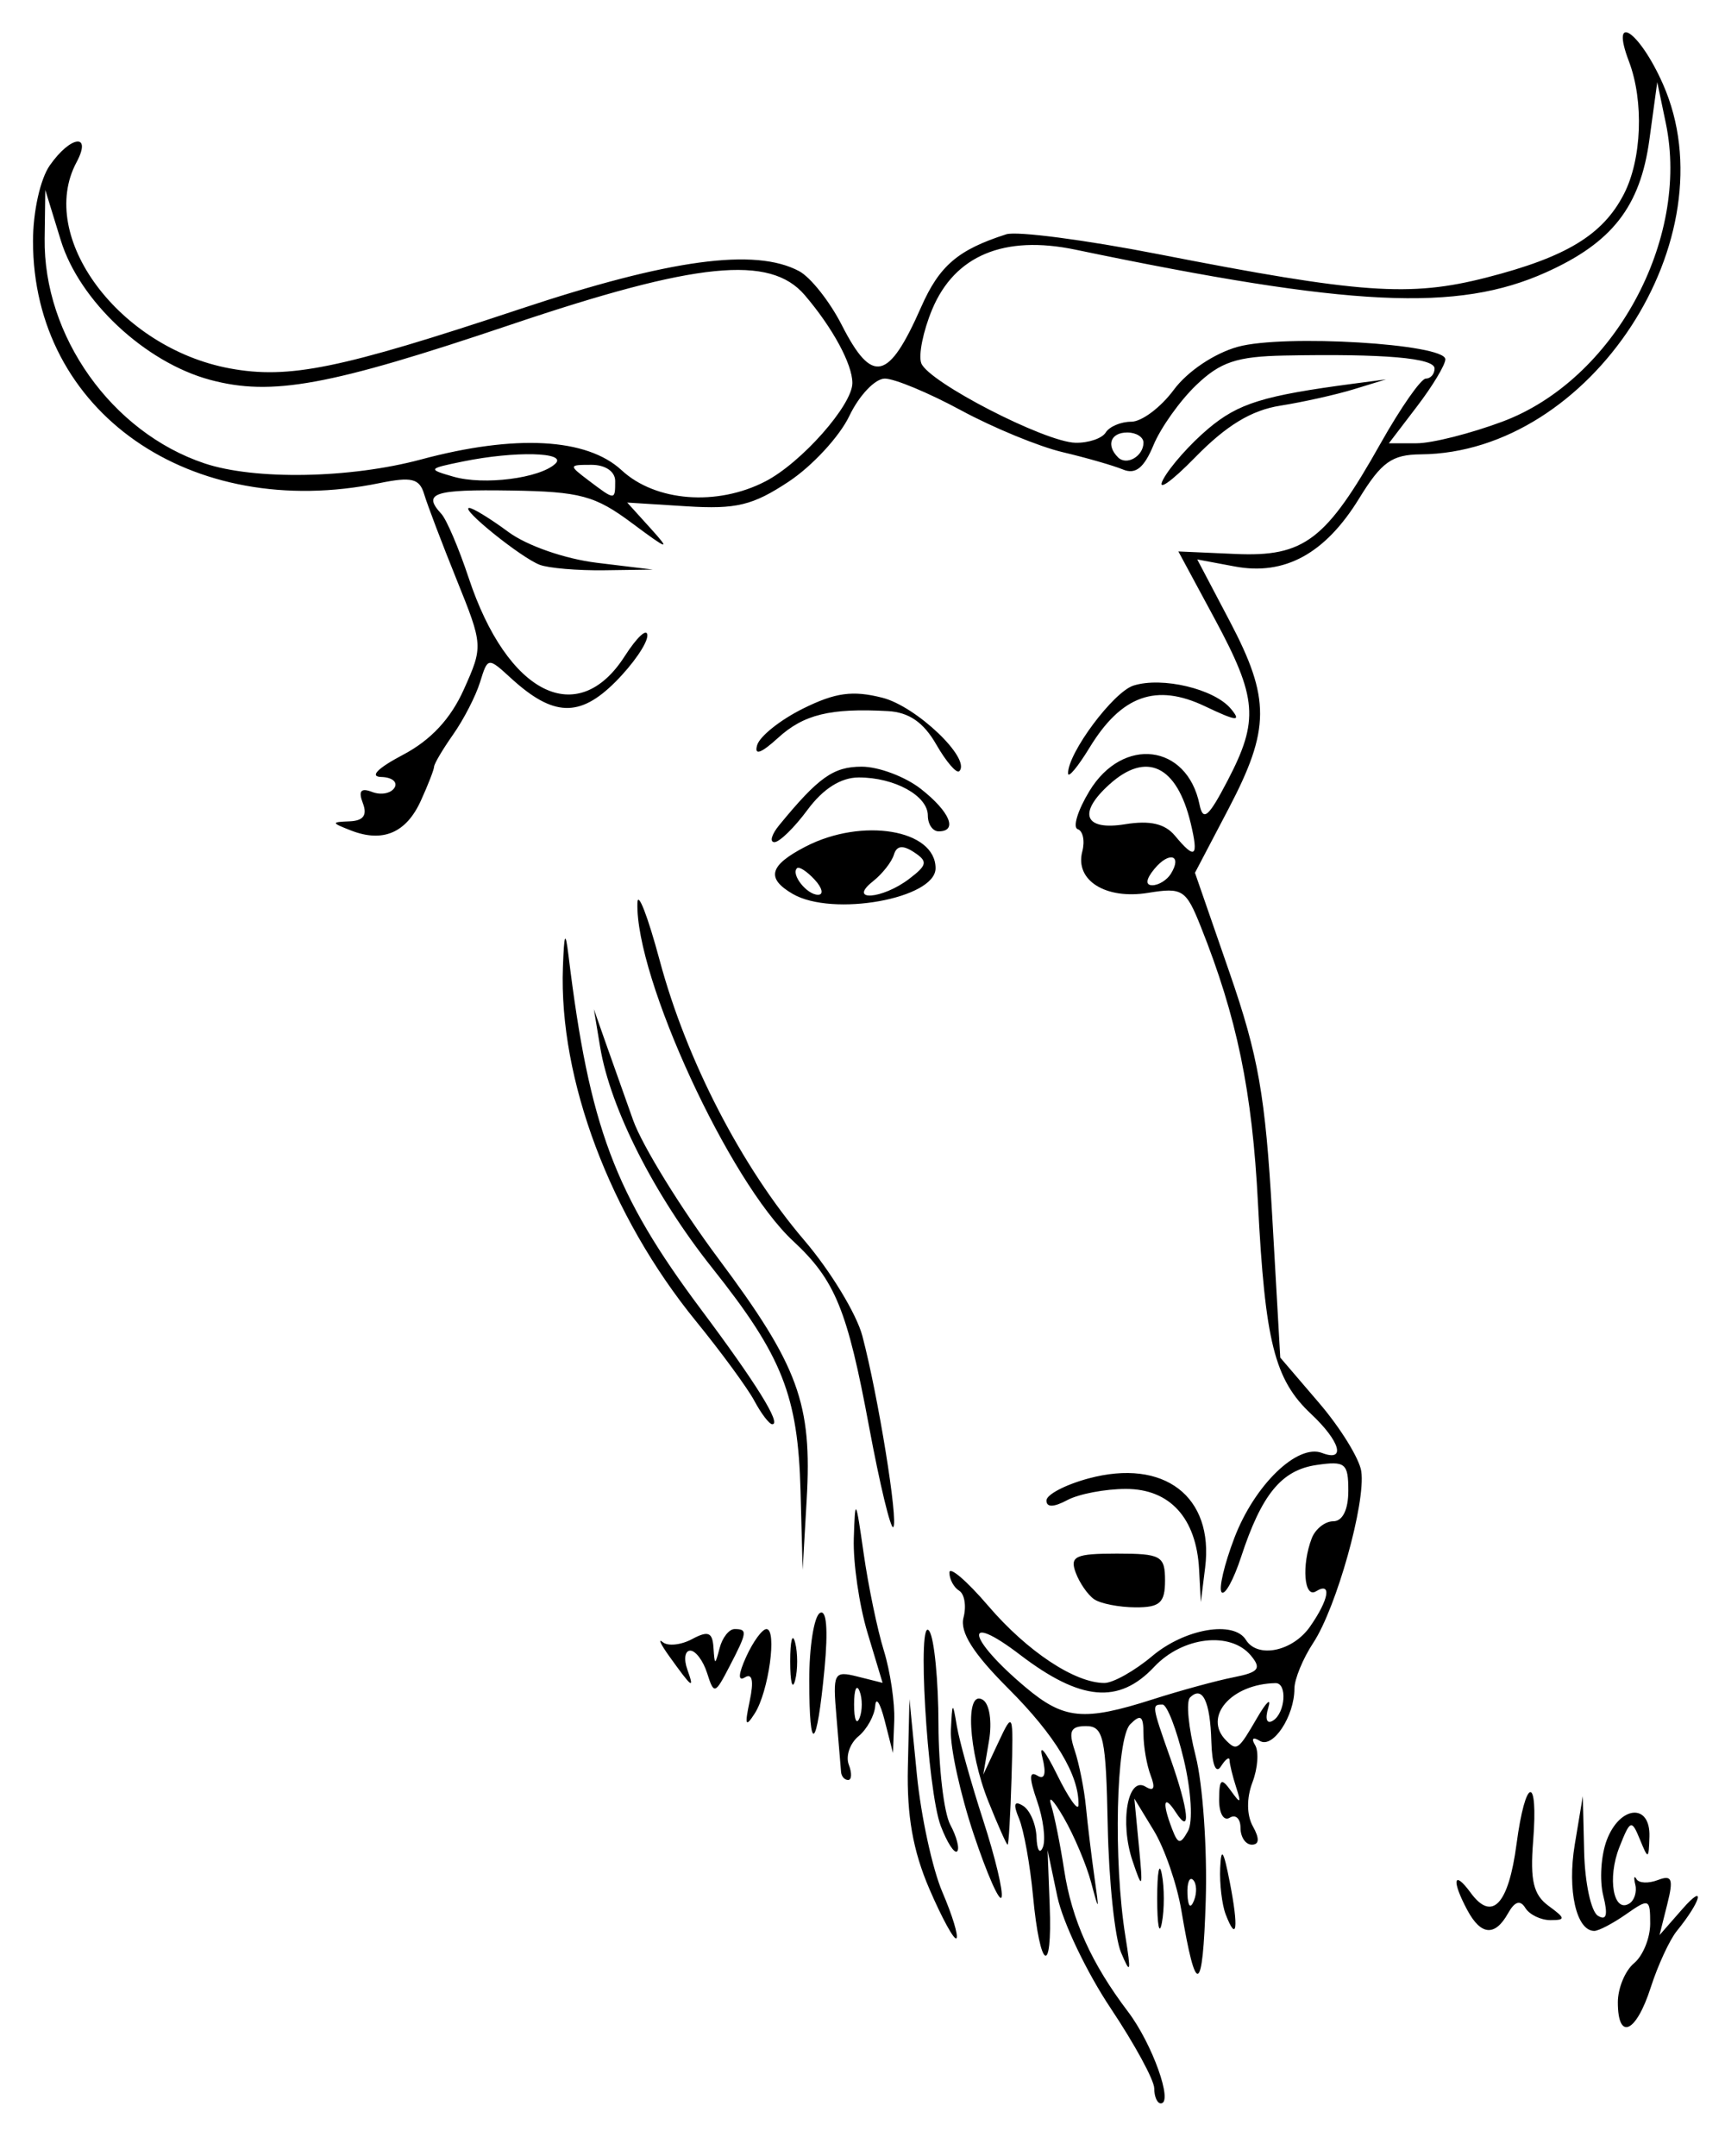 <?xml version="1.0" encoding="UTF-8" standalone="no"?>
<!-- Created with Inkscape (http://www.inkscape.org/) -->
<svg
   xmlns:dc="http://purl.org/dc/elements/1.1/"
   xmlns:cc="http://web.resource.org/cc/"
   xmlns:rdf="http://www.w3.org/1999/02/22-rdf-syntax-ns#"
   xmlns:svg="http://www.w3.org/2000/svg"
   xmlns="http://www.w3.org/2000/svg"
   xmlns:sodipodi="http://sodipodi.sourceforge.net/DTD/sodipodi-0.dtd"
   xmlns:inkscape="http://www.inkscape.org/namespaces/inkscape"
   id="svg1923"
   sodipodi:version="0.32"
   inkscape:version="0.44"
   width="160"
   height="200"
   version="1.0"
   sodipodi:docbase="/home/paulox"
   sodipodi:docname="philosophical-gnu-sm.svg.svgz">
  <defs
     id="defs1926" />
  <sodipodi:namedview
     inkscape:window-height="622"
     inkscape:window-width="1041"
     inkscape:pageshadow="2"
     inkscape:pageopacity="0.0"
     guidetolerance="10.0"
     gridtolerance="10.0"
     objecttolerance="10.0"
     borderopacity="1.0"
     bordercolor="#666666"
     pagecolor="#ffffff"
     id="base"
     showguides="true"
     inkscape:guide-bbox="true"
     inkscape:zoom="2"
     inkscape:cx="185.49596"
     inkscape:cy="95.341567"
     inkscape:window-x="31"
     inkscape:window-y="69"
     inkscape:current-layer="svg1923" />
  <g
     id="g2307"
     transform="translate(7,2.5)">
    <path
       d="M 100.061,191.234 C 100.061,190.472 98.243,187.125 96.02,183.796 C 93.797,180.467 91.57,175.803 91.072,173.432 L 90.166,169.12 L 90.364,174.276 C 90.619,180.926 89.463,180.263 88.817,173.389 C 88.545,170.491 87.962,167.259 87.522,166.206 C 86.956,164.853 87.065,164.504 87.891,165.015 C 88.535,165.413 89.097,166.724 89.14,167.929 C 89.184,169.134 89.449,169.548 89.731,168.849 C 90.012,168.15 89.77,166.222 89.192,164.565 C 88.449,162.435 88.454,161.745 89.209,162.211 C 89.905,162.642 90.068,162.046 89.677,160.496 C 89.348,159.189 89.963,159.92 91.044,162.12 C 92.125,164.32 93.021,165.587 93.035,164.935 C 93.096,162.168 90.878,158.49 86.52,154.131 C 83.257,150.868 82.016,148.901 82.37,147.55 C 82.647,146.49 82.466,145.37 81.968,145.062 C 81.469,144.754 81.061,143.998 81.061,143.381 C 81.061,142.765 82.682,144.153 84.662,146.467 C 88.277,150.69 92.69,153.62 95.435,153.62 C 96.245,153.62 98.245,152.495 99.879,151.12 C 102.895,148.583 107.435,147.799 108.561,149.62 C 109.642,151.368 112.893,150.7 114.505,148.398 C 116.269,145.879 116.555,144.197 115.061,145.12 C 113.96,145.801 113.712,142.695 114.668,140.202 C 115.002,139.332 115.902,138.62 116.668,138.62 C 117.531,138.62 118.061,137.543 118.061,135.794 C 118.061,133.231 117.785,133.007 115.106,133.4 C 111.861,133.877 110.018,136.126 108.113,141.937 C 107.425,144.037 106.617,145.509 106.317,145.21 C 106.018,144.91 106.548,142.635 107.496,140.153 C 109.368,135.25 113.339,131.406 115.625,132.283 C 117.866,133.143 117.315,131.207 114.59,128.648 C 111.219,125.481 110.336,121.966 109.681,109.12 C 109.151,98.723 107.73,91.852 104.372,83.446 C 103.002,80.014 102.679,79.808 99.492,80.325 C 95.547,80.966 92.685,79.167 93.386,76.488 C 93.641,75.514 93.45,74.582 92.963,74.418 C 92.476,74.254 92.967,72.658 94.055,70.87 C 97.153,65.779 103.103,66.508 104.257,72.12 C 104.59,73.738 105.088,73.316 106.865,69.91 C 109.79,64.303 109.625,62.25 105.657,54.888 L 102.298,48.655 L 107.598,48.888 C 113.974,49.168 115.997,47.625 121.059,38.624 C 122.917,35.322 124.802,32.62 125.249,32.62 C 125.696,32.62 126.061,32.199 126.061,31.683 C 126.061,30.706 121.375,30.302 112.133,30.482 C 107.716,30.568 106.193,31.078 103.956,33.222 C 102.444,34.67 100.66,37.176 99.991,38.79 C 99.116,40.902 98.325,41.537 97.169,41.057 C 96.285,40.69 93.761,39.964 91.561,39.444 C 89.361,38.924 85.119,37.176 82.134,35.56 C 79.149,33.943 75.97,32.62 75.069,32.62 C 74.169,32.62 72.689,34.179 71.78,36.084 C 70.872,37.989 68.339,40.732 66.151,42.18 C 62.816,44.387 61.286,44.756 56.675,44.466 L 51.177,44.12 L 53.369,46.543 C 55.239,48.61 54.985,48.537 51.64,46.043 C 48.194,43.474 46.831,43.106 40.39,43.003 C 33.221,42.889 32.161,43.245 33.938,45.17 C 34.421,45.693 35.562,48.37 36.475,51.12 C 40.055,61.905 46.587,65.177 50.946,58.37 C 52.091,56.583 53.035,55.718 53.045,56.447 C 53.054,57.177 51.715,59.121 50.069,60.767 C 46.76,64.076 44.308,63.988 40.406,60.42 C 38.254,58.452 38.249,58.453 37.525,60.785 C 37.126,62.069 36.008,64.245 35.04,65.62 C 34.073,66.995 33.273,68.345 33.264,68.62 C 33.254,68.895 32.7,70.32 32.032,71.786 C 30.672,74.77 28.501,75.69 25.545,74.536 C 23.715,73.821 23.705,73.756 25.418,73.691 C 26.703,73.642 27.085,73.124 26.657,72.009 C 26.219,70.867 26.47,70.563 27.518,70.965 C 28.332,71.278 29.263,71.103 29.588,70.577 C 29.913,70.051 29.365,69.601 28.37,69.576 C 27.246,69.549 28.011,68.767 30.389,67.513 C 32.965,66.154 34.807,64.173 36.024,61.454 C 37.816,57.453 37.81,57.359 35.353,51.268 C 33.989,47.887 32.636,44.323 32.345,43.348 C 31.908,41.883 31.187,41.705 28.189,42.318 C 10.664,45.904 -3.939,35.703 -3.939,19.875 C -3.939,17.14 -3.267,14.107 -2.382,12.843 C -0.433,10.061 1.555,9.83 0.097,12.555 C -3.608,19.476 4.058,29.78 14.322,31.676 C 19.804,32.688 24.563,31.714 41.228,26.168 C 55.121,21.545 63.043,20.47 67.124,22.654 C 68.186,23.222 69.966,25.472 71.078,27.654 C 73.903,33.19 75.415,32.847 78.439,25.986 C 80.132,22.144 81.858,20.668 86.334,19.234 C 87.309,18.922 93.656,19.751 100.439,21.077 C 119.202,24.745 123.757,25.07 130.874,23.247 C 138.274,21.351 141.66,19.298 143.613,15.522 C 145.286,12.286 145.493,6.885 144.086,3.185 C 142.315,-1.473 145.058,0.358 147.24,5.291 C 153.559,19.577 140.53,39.516 124.791,39.647 C 122.103,39.67 121.142,40.356 119.061,43.744 C 115.916,48.864 112.16,50.917 107.528,50.048 L 104.05,49.396 L 107.056,55.11 C 110.843,62.31 110.826,65.132 106.95,72.528 L 103.838,78.464 L 107.04,87.714 C 109.716,95.444 110.366,99.138 110.996,110.2 L 111.749,123.437 L 115.351,127.645 C 117.332,129.96 119.093,132.814 119.264,133.987 C 119.687,136.89 116.96,146.635 114.811,149.895 C 113.849,151.355 113.061,153.27 113.061,154.151 C 113.061,156.714 111.061,159.738 109.857,158.994 C 109.221,158.601 109.033,158.766 109.414,159.382 C 109.778,159.971 109.667,161.527 109.168,162.839 C 108.614,164.297 108.631,165.886 109.211,166.923 C 109.839,168.045 109.805,168.62 109.111,168.62 C 108.534,168.62 108.061,167.919 108.061,167.061 C 108.061,166.204 107.611,165.78 107.061,166.12 C 106.504,166.465 106.068,165.717 106.077,164.429 C 106.089,162.516 106.277,162.377 107.171,163.62 C 108.068,164.868 108.15,164.812 107.656,163.289 C 107.329,162.281 107.055,161.156 107.046,160.789 C 107.038,160.421 106.677,160.678 106.244,161.359 C 105.77,162.105 105.417,161.183 105.356,159.04 C 105.25,155.306 104.528,153.821 103.377,154.972 C 103,155.348 103.236,157.786 103.9,160.388 C 104.565,162.991 104.986,169.033 104.836,173.814 C 104.562,182.577 103.94,182.822 102.573,174.704 C 102.164,172.275 101.016,168.95 100.022,167.315 L 98.215,164.343 L 98.636,168.732 C 99.023,172.759 98.974,172.873 98.046,170.12 C 96.842,166.547 97.606,162.221 99.261,163.244 C 100.025,163.716 100.18,163.372 99.731,162.203 C 99.363,161.242 99.061,159.504 99.061,158.339 C 99.061,156.665 98.804,156.478 97.835,157.447 C 96.52,158.762 96.259,170.139 97.384,177.12 C 97.927,180.49 97.863,180.726 96.979,178.62 C 96.402,177.245 95.847,171.959 95.746,166.873 C 95.582,158.671 95.356,157.625 93.744,157.623 C 92.302,157.621 92.082,158.086 92.68,159.87 C 93.095,161.108 93.565,163.47 93.725,165.12 C 93.885,166.77 94.239,169.695 94.511,171.62 C 94.97,174.862 94.947,174.899 94.205,172.12 C 93.764,170.47 92.623,167.77 91.669,166.12 C 90.715,164.47 90.189,163.947 90.5,164.958 C 90.811,165.968 91.352,168.668 91.703,170.958 C 92.412,175.596 94.231,179.634 97.632,184.12 C 99.874,187.078 101.855,192.62 100.67,192.62 C 100.335,192.62 100.061,191.997 100.061,191.234 z M 103.666,171.891 C 103.333,171.559 103.097,172.15 103.14,173.204 C 103.188,174.369 103.425,174.606 103.745,173.808 C 104.033,173.086 103.998,172.224 103.666,171.891 z M 102.805,160.744 C 102.136,157.926 101.245,155.62 100.825,155.62 C 99.813,155.62 99.825,155.699 101.561,160.62 C 103.262,165.441 103.503,167.852 102.061,165.62 C 100.944,163.892 100.763,164.68 101.71,167.148 C 102.268,168.601 102.477,168.63 103.191,167.354 C 103.661,166.514 103.493,163.638 102.805,160.744 z M 109.593,156.87 C 110.471,155.358 110.94,154.931 110.637,155.922 C 110.315,156.971 110.498,157.469 111.073,157.113 C 112.225,156.402 112.416,153.614 111.311,153.634 C 107.194,153.709 104.551,156.777 106.728,158.954 C 107.725,159.951 107.864,159.85 109.593,156.87 z M 99.927,155.138 C 102.476,154.322 105.839,153.404 107.4,153.096 C 109.752,152.634 110.031,152.288 109.027,151.079 C 107.138,148.803 102.693,149.319 100.061,152.12 C 96.777,155.617 93.236,155.298 87.604,150.998 C 82.26,146.917 82.689,149.446 88.116,154.013 C 91.684,157.015 93.514,157.19 99.927,155.138 z M 101.603,78.554 C 102.679,76.812 101.453,76.444 100.081,78.096 C 99.293,79.047 99.217,79.62 99.88,79.62 C 100.465,79.62 101.24,79.14 101.603,78.554 z M 103.443,73.87 C 102.161,68.505 99.334,67.159 95.89,70.275 C 92.933,72.951 93.579,74.573 97.358,73.96 C 99.662,73.586 101.053,73.906 101.98,75.023 C 103.858,77.285 104.195,77.02 103.443,73.87 z M 50.061,42.12 C 50.061,41.243 49.151,40.62 47.87,40.62 C 45.729,40.62 45.723,40.654 47.62,42.089 C 50.055,43.93 50.061,43.93 50.061,42.12 z M 63.992,42.156 C 67.329,40.431 72.061,35.079 72.061,33.03 C 72.061,31.282 70.227,27.898 67.637,24.87 C 64.427,21.117 57.608,21.804 40.375,27.618 C 23.538,33.298 18.208,34.275 12.483,32.734 C 6.467,31.114 0.369,25.417 -1.359,19.801 L -2.799,15.12 L -2.859,19.62 C -2.98,28.672 3.366,37.605 11.961,40.482 C 16.636,42.048 25.474,41.889 32.061,40.12 C 40.801,37.774 47.43,38.131 50.656,41.12 C 53.8,44.034 59.504,44.477 63.992,42.156 z M 44.511,40.515 C 45.654,39.439 40.769,39.322 35.936,40.31 C 32.674,40.977 32.645,41.024 35.061,41.72 C 37.877,42.532 43.074,41.869 44.511,40.515 z M 99.061,38.561 C 99.061,38.044 98.386,37.62 97.561,37.62 C 96.015,37.62 95.575,38.8 96.701,39.927 C 97.5,40.725 99.061,39.822 99.061,38.561 z M 95.561,37.62 C 95.901,37.07 96.968,36.62 97.932,36.62 C 98.896,36.62 100.667,35.292 101.867,33.669 C 103.136,31.953 105.622,30.28 107.805,29.673 C 112.059,28.491 127.061,29.392 127.061,30.831 C 127.061,31.339 125.883,33.299 124.443,35.187 L 121.824,38.62 L 124.405,38.62 C 125.825,38.62 129.408,37.714 132.367,36.607 C 142.666,32.754 149.772,19.759 147.509,8.918 L 146.716,5.12 L 145.988,10.45 C 145.14,16.663 142.541,20.002 136.405,22.762 C 128.178,26.462 118.33,25.988 92.739,20.658 C 86.136,19.283 81.555,21.196 79.463,26.201 C 78.624,28.21 78.169,30.459 78.453,31.198 C 79.123,32.944 89.915,38.51 92.752,38.572 C 93.957,38.599 95.222,38.17 95.561,37.62 z M 143.061,183.243 C 143.061,181.935 143.736,180.305 144.561,179.62 C 145.386,178.936 146.061,177.28 146.061,175.941 C 146.061,173.625 145.953,173.583 143.839,175.064 C 142.617,175.92 141.282,176.62 140.874,176.62 C 139.212,176.62 138.36,172.855 139.063,168.62 L 139.811,164.12 L 139.936,169.311 C 140.005,172.166 140.577,174.821 141.207,175.211 C 142.01,175.707 142.159,175.147 141.706,173.339 C 141.35,171.92 141.498,169.603 142.035,168.19 C 143.257,164.977 146.089,164.748 145.991,167.87 C 145.924,170.009 145.88,170.021 145.101,168.12 C 144.336,166.253 144.21,166.302 143.2,168.862 C 142.071,171.721 142.649,174.993 144.123,174.083 C 144.591,173.793 144.842,173.008 144.682,172.338 C 144.521,171.668 144.57,171.433 144.79,171.814 C 145.01,172.196 145.904,172.234 146.776,171.9 C 148.085,171.398 148.236,171.79 147.643,174.151 L 146.926,177.01 L 149.07,174.565 C 151.243,172.087 150.782,173.862 148.536,176.62 C 147.864,177.445 146.772,179.808 146.11,181.87 C 144.757,186.087 143.061,186.85 143.061,183.243 z M 79.198,172.715 C 77.679,169.184 77.104,165.925 77.208,161.435 L 77.355,155.12 L 78.044,162.12 C 78.423,165.97 79.488,170.877 80.41,173.024 C 81.333,175.171 81.918,177.097 81.711,177.304 C 81.503,177.512 80.373,175.447 79.198,172.715 z M 100.334,173.62 C 100.334,171.145 100.529,170.133 100.767,171.37 C 101.006,172.608 101.006,174.633 100.767,175.87 C 100.529,177.108 100.334,176.095 100.334,173.62 z M 106.685,175.082 C 106.342,174.188 106.113,172.256 106.176,170.789 C 106.263,168.79 106.487,169.124 107.071,172.12 C 107.899,176.371 107.717,177.771 106.685,175.082 z M 129.097,174.686 C 127.618,171.924 127.817,170.904 129.41,173.082 C 131.395,175.797 132.918,174.185 133.661,168.579 C 134.496,162.29 135.699,162.072 135.204,168.3 C 134.914,171.946 135.23,173.271 136.638,174.3 C 138.211,175.45 138.233,175.62 136.812,175.62 C 135.914,175.62 134.866,175.113 134.482,174.492 C 134.005,173.72 133.496,173.879 132.873,174.992 C 131.663,177.154 130.361,177.048 129.097,174.686 z M 83.311,167.643 C 82.074,163.938 81.123,159.605 81.198,158.014 C 81.324,155.335 81.365,155.306 81.752,157.62 C 81.982,158.995 83.083,162.934 84.198,166.373 C 85.314,169.812 86.077,173.02 85.894,173.502 C 85.711,173.984 84.549,171.347 83.311,167.643 z M 80.265,166.902 C 78.995,163.587 78.023,146.956 79.209,148.825 C 79.661,149.537 80.038,153.412 80.046,157.436 C 80.055,161.46 80.548,165.661 81.142,166.772 C 81.737,167.883 82.023,168.993 81.777,169.238 C 81.532,169.484 80.851,168.433 80.265,166.902 z M 84.67,164.6 C 82.8,159.928 82.489,154.148 84.162,155.183 C 84.785,155.568 85.033,157.22 84.732,158.992 L 84.201,162.12 L 85.606,159.12 C 86.969,156.207 87.005,156.302 86.825,162.37 C 86.723,165.808 86.559,168.62 86.459,168.62 C 86.36,168.62 85.555,166.811 84.67,164.6 z M 71.011,161.87 C 70.983,161.458 70.792,159.168 70.587,156.781 C 70.232,152.668 70.334,152.472 72.537,153.025 L 74.862,153.608 L 73.462,148.956 C 72.692,146.396 72.12,142.462 72.193,140.211 C 72.316,136.368 72.371,136.453 73.11,141.62 C 73.542,144.645 74.383,148.692 74.979,150.614 C 75.574,152.535 76.008,155.46 75.943,157.114 L 75.825,160.12 L 75.061,157.12 C 74.642,155.47 74.245,154.853 74.18,155.748 C 74.115,156.643 73.413,157.914 72.621,158.571 C 71.829,159.229 71.427,160.409 71.728,161.194 C 72.029,161.978 72.002,162.62 71.668,162.62 C 71.335,162.62 71.039,162.283 71.011,161.87 z M 72.724,154.37 C 72.446,153.683 72.219,154.245 72.219,155.62 C 72.219,156.995 72.446,157.558 72.724,156.87 C 73.001,156.183 73.001,155.058 72.724,154.37 z M 68.061,153.346 C 68.061,150.262 68.503,147.466 69.043,147.132 C 69.664,146.748 69.823,148.645 69.476,152.307 C 68.757,159.881 68.061,160.393 68.061,153.346 z M 62.538,155.287 C 62.932,153.436 62.778,152.677 62.094,153.1 C 61.434,153.508 61.479,152.798 62.214,151.184 C 62.857,149.774 63.701,148.62 64.091,148.62 C 65.097,148.62 64.294,154.429 63.01,156.438 C 62.15,157.785 62.056,157.555 62.538,155.287 z M 58.59,152.712 C 58.225,151.561 57.521,150.62 57.025,150.62 C 56.53,150.62 56.407,151.408 56.752,152.37 C 57.439,154.286 57.209,154.115 55.061,151.12 C 54.273,150.02 54.009,149.442 54.476,149.835 C 54.943,150.228 56.165,150.1 57.193,149.55 C 58.685,148.752 59.085,148.91 59.177,150.335 C 59.286,152.005 59.323,152.007 59.751,150.37 C 60.002,149.408 60.625,148.62 61.135,148.62 C 62.354,148.62 62.315,148.903 60.658,152.097 C 59.317,154.682 59.225,154.71 58.59,152.712 z M 66.293,151.62 C 66.293,149.695 66.499,148.908 66.751,149.87 C 67.002,150.833 67.002,152.408 66.751,153.37 C 66.499,154.333 66.293,153.545 66.293,151.62 z M 94.488,145.855 C 93.898,145.451 93.125,144.333 92.77,143.37 C 92.216,141.868 92.758,141.62 96.593,141.62 C 100.693,141.62 101.061,141.827 101.061,144.12 C 101.061,146.185 100.582,146.618 98.311,146.605 C 96.799,146.597 95.079,146.259 94.488,145.855 z M 104.221,143.093 C 103.969,138.323 101.516,135.62 97.439,135.62 C 95.509,135.62 93.06,136.086 91.996,136.656 C 90.736,137.33 90.061,137.343 90.061,136.694 C 90.061,136.146 91.818,135.225 93.964,134.647 C 100.963,132.762 105.606,136.311 104.781,142.917 L 104.381,146.12 L 104.221,143.093 z M 67.254,135.838 C 67.019,126.968 65.567,123.297 59.06,115.119 C 53.692,108.373 49.607,100.318 48.664,94.62 L 48.085,91.12 L 49.138,94.12 C 49.717,95.77 50.881,99.052 51.725,101.413 C 52.569,103.773 56.138,109.567 59.657,114.287 C 67.069,124.228 68.338,127.699 67.822,136.62 L 67.447,143.12 L 67.254,135.838 z M 73.611,129.856 C 71.589,118.989 70.471,116.253 66.562,112.62 C 60.629,107.106 51.926,88.207 52.122,81.265 C 52.155,80.085 53.087,82.49 54.192,86.608 C 56.674,95.853 61.783,105.743 67.599,112.556 C 70.027,115.4 72.451,119.391 72.986,121.424 C 74.459,127.019 76.343,138.672 75.854,139.161 C 75.617,139.398 74.608,135.211 73.611,129.856 z M 62.972,127.453 C 62.334,126.261 59.893,122.93 57.547,120.049 C 49.588,110.278 44.833,97.628 45.211,87.234 C 45.328,84.032 45.442,83.786 45.728,86.12 C 47.673,102.041 49.989,108.224 58.037,118.99 C 63.149,125.829 65.501,129.62 64.632,129.62 C 64.357,129.62 63.61,128.645 62.972,127.453 z M 65.272,74.049 C 68.922,69.6 70.303,68.62 72.927,68.62 C 74.502,68.62 76.977,69.553 78.427,70.693 C 81.11,72.804 81.866,74.62 80.061,74.62 C 79.511,74.62 79.061,73.961 79.061,73.156 C 79.061,71.319 75.984,69.62 72.657,69.62 C 70.999,69.62 69.354,70.659 67.903,72.62 C 66.683,74.27 65.302,75.62 64.834,75.62 C 64.366,75.62 64.563,74.913 65.272,74.049 z M 79.839,66.556 C 78.663,64.507 77.31,63.573 75.358,63.465 C 70.033,63.169 67.551,63.773 65.174,65.942 C 63.586,67.391 62.935,67.618 63.229,66.62 C 63.472,65.795 65.392,64.268 67.496,63.226 C 70.488,61.744 72.09,61.526 74.846,62.226 C 78.009,63.029 83.111,67.904 81.976,69.039 C 81.727,69.288 80.766,68.17 79.839,66.556 z M 92.065,69.238 C 92.057,67.338 96.267,61.69 98.134,61.097 C 100.799,60.252 105.639,61.407 107.173,63.255 C 108.177,64.464 107.705,64.418 104.768,63.018 C 100.24,60.858 97.012,62.014 94.063,66.85 C 92.966,68.649 92.067,69.724 92.065,69.238 z M 43.061,49.893 C 41.323,49.232 35.606,44.62 36.525,44.62 C 36.865,44.62 38.498,45.623 40.155,46.848 C 41.873,48.118 45.4,49.346 48.364,49.707 L 53.561,50.339 L 49.061,50.401 C 46.586,50.435 43.886,50.206 43.061,49.893 z M 100.887,41.978 C 101.508,40.8 103.39,38.68 105.068,37.268 C 107.871,34.91 110.171,34.198 118.561,33.089 L 121.561,32.693 L 118.561,33.612 C 116.911,34.117 113.849,34.8 111.756,35.131 C 109.069,35.555 106.748,36.964 103.855,39.926 C 101.601,42.233 100.266,43.156 100.887,41.978 z "
       style="fill:black"
       id="path2268" />
    <path
       d="M 66.527,80.424 C 64.027,78.968 64.353,77.775 67.727,76.03 C 72.973,73.317 79.777,74.454 79.777,78.043 C 79.777,80.862 70.225,82.578 66.527,80.424 z M 68.566,79.105 C 67.857,78.335 67.119,77.855 66.927,78.038 C 66.334,78.602 67.837,80.504 68.875,80.504 C 69.415,80.504 69.276,79.874 68.566,79.105 z M 77.336,79.023 C 79.014,77.743 79.074,77.408 77.777,76.555 C 76.735,75.87 76.165,75.94 75.912,76.786 C 75.711,77.456 74.838,78.567 73.971,79.254 C 71.568,81.16 74.829,80.936 77.336,79.023 z "
       style="fill:black"
       id="path2123" />
  </g>
</svg>

